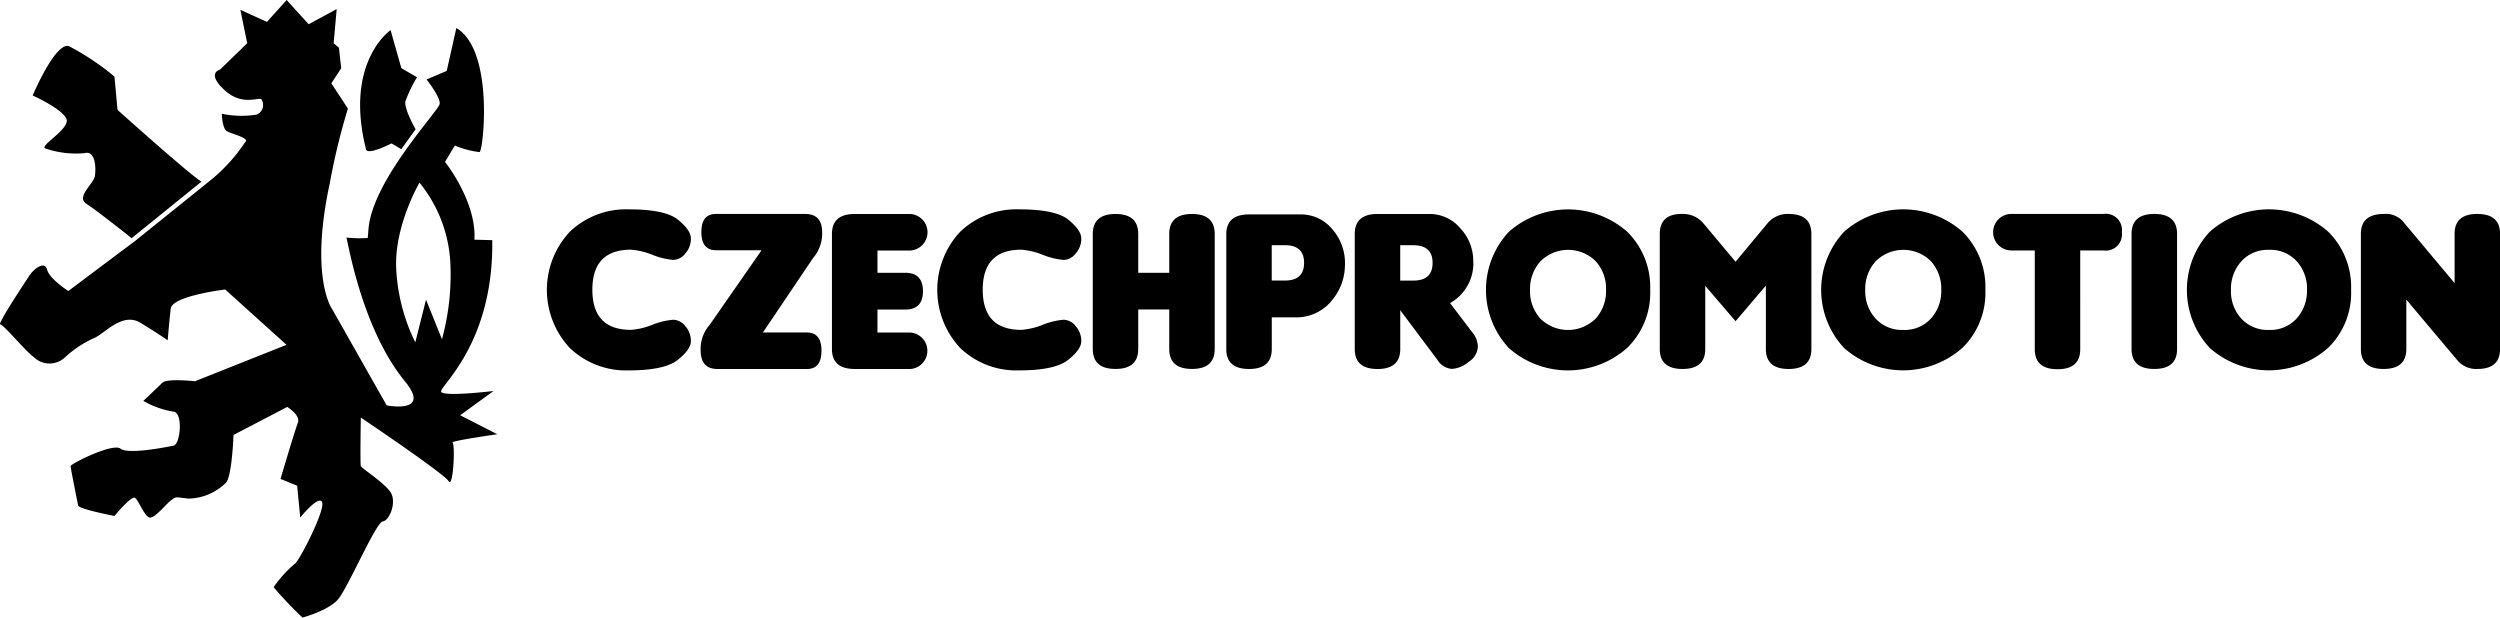 <svg xmlns="http://www.w3.org/2000/svg" width="244.752" height="60.463" viewBox="0 0 244.752 60.463">
  <g id="Group_811" data-name="Group 811" transform="translate(-244.916 -676.283)">
    <path id="Path_1884" data-name="Path 1884" d="M289.225,719.615c-.3-.152,4.379-.819,4.379-.819l-3.637-1.859,3.265-2.374s-4.9.591-5.125.075,5.155-4.665,5-14.842l-1.747-.048c.227-3.723-2.877-7.618-2.877-7.618l.962-1.6a8.722,8.722,0,0,0,2.421.644c.377-.151,1.438-9.993-2.274-12.144l-.942,4.194-1.971.84s1.359,1.716,1.285,2.384-6.574,7.457-6.971,12.238l-.074.894a11.352,11.352,0,0,1-2.085-.042c.308,1.332,1.705,9.157,5.717,14.066,2.675,3.247-1.779,2.366-1.779,2.366l-5.338-9.424s-2.233-3.04-.233-12.316a64.874,64.874,0,0,1,1.774-7.316c-.342-.527-1.621-2.473-1.621-2.473l.967-1.483-.225-2.009-.517-.433.3-3.345-2.747,1.485-2.154-2.374-1.928,2.147-2.6-1.182.666,3.269-2.671,2.592s-1.33.3.375,1.924,3.227.8,3.672.949a1.019,1.019,0,0,1-.454,1.525,9.563,9.563,0,0,1-3.412-.085s.045,1.4.488,1.693,2.357.666,1.78,1.119a16.665,16.665,0,0,1-3.206,3.566l-7.535,6.067-1.692,1.264-4.857,3.643s-1.854-1.193-2.073-2.084-1.254-.14-1.7.525-3.2,4.824-2.891,4.824,2.586,2.744,3.262,3.183a2.2,2.2,0,0,0,3.042.077,10.748,10.748,0,0,1,2.891-1.926c.967-.368,2.732-2.566,4.508-1.5,1.464.876,2.688,1.726,2.688,1.726s.153-1.842.3-3.1,5.336-1.872,5.336-1.872l6,5.415-8.969,3.568s-2.746-.309-3.192.149c-.446.442-1.857,1.774-1.857,1.774a8.545,8.545,0,0,0,2.894,1.042c1.034,0,.742,3.193.075,3.334s-4.449.893-5.2.3-4.888,1.482-4.888,1.707.664,3.48.734,3.849,3.564,1.031,3.564,1.031,1.637-2,2-1.774.963,1.935,1.487,1.935,1.555-1.334,2.076-1.711.295-.289,1.708-.15a5.344,5.344,0,0,0,3.632-1.548c.6-.6.747-4.683.747-4.683l5.261-2.742s1.33.815,1.041,1.548c-.3.752-1.7,5.5-1.7,5.5l1.629.667.3,3.116s1.854-2.3,2.145-1.485-2.228,5.718-2.671,6.007a11.682,11.682,0,0,0-2.079,2.293,35.82,35.82,0,0,0,2.826,2.975s2.52-.667,3.481-1.783,3.714-7.558,4.38-7.631,1.406-1.937.738-2.893-2.812-2.3-2.888-2.524,0-4.75,0-4.75,8.158,5.485,8.6,6.233.666-3.634.371-3.783m-3.638-9.81a18.447,18.447,0,0,1-1.871-7.248c-.187-4.173,2.283-8.391,2.283-8.391a13.567,13.567,0,0,1,3.018,7.807,23.929,23.929,0,0,1-.821,7.525l-1.559-3.874Zm-34.122-21.729c.074.974-2.746,2.533-2.081,2.749a9.244,9.244,0,0,0,3.856.45c1.046-.291,1.117,1.559.966,2.3s-1.856,2-.811,2.669c.849.539,3.486,2.616,4.424,3.357l6.836-5.533c-1.071-.61-8.22-7.024-8.22-7.024l-.3-3.26a25.006,25.006,0,0,0-4.451-2.976c-1.333-.439-3.557,4.826-3.557,4.826s3.258,1.473,3.337,2.442m31.79,2.249.963.565,1.4-1.948s-1.159-2.016-.993-2.75a12.812,12.812,0,0,1,1.134-2.342l-1.536-.889-1.056-3.725s-4.553,3.1-2.406,11.665c.157.633,2.5-.576,2.5-.576" transform="translate(0 0)"/>
    <path id="Path_1885" data-name="Path 1885" d="M337.888,719.38c0,.545-.43,1.155-1.292,1.838s-2.459,1.024-4.789,1.024a7.958,7.958,0,0,1-5.755-2.176,8.333,8.333,0,0,1-.014-11.4,7.968,7.968,0,0,1,5.8-2.188q3.547,0,4.8,1.022t1.252,1.837a2.171,2.171,0,0,1-.54,1.453,1.555,1.555,0,0,1-1.184.636,7.022,7.022,0,0,1-2.047-.5,7.1,7.1,0,0,0-2.1-.5q-3.777,0-3.776,3.924t3.776,3.924a7.019,7.019,0,0,0,2.1-.495,7.058,7.058,0,0,1,2.047-.495,1.55,1.55,0,0,1,1.184.635,2.178,2.178,0,0,1,.54,1.452" transform="translate(-25.334 -9.698)"/>
    <path id="Path_1886" data-name="Path 1886" d="M351.932,710.693h-4.455c-.957,0-1.438-.591-1.438-1.777s.473-1.776,1.417-1.776H356.2q1.663,0,1.664,1.8a3.628,3.628,0,0,1-.876,2.494l-4.926,7.31h4.294q1.443,0,1.442,1.787t-1.419,1.789h-8.746q-1.663,0-1.664-1.823a3.56,3.56,0,0,1,.878-2.494Z" transform="translate(-32.458 -9.911)"/>
    <path id="Path_1887" data-name="Path 1887" d="M367.13,722.316q-2.228,0-2.227-1.954V709.1c0-1.3.741-1.958,2.227-1.958h5.4a1.79,1.79,0,0,1,0,3.578h-3.17v2.178h2.72q1.731,0,1.733,1.8t-1.733,1.8h-2.72v2.25h3.17a1.788,1.788,0,0,1,0,3.573Z" transform="translate(-38.539 -9.91)"/>
    <path id="Path_1888" data-name="Path 1888" d="M394.192,719.38c0,.545-.431,1.155-1.294,1.838s-2.457,1.024-4.79,1.024a7.96,7.96,0,0,1-5.755-2.176,8.334,8.334,0,0,1-.012-11.4,7.962,7.962,0,0,1,5.8-2.188q3.547,0,4.8,1.022t1.252,1.837a2.178,2.178,0,0,1-.54,1.453,1.556,1.556,0,0,1-1.186.636,7.033,7.033,0,0,1-2.047-.5,7.107,7.107,0,0,0-2.1-.5q-3.778,0-3.776,3.924t3.776,3.924a7.022,7.022,0,0,0,2.1-.495,7.07,7.07,0,0,1,2.047-.495,1.551,1.551,0,0,1,1.186.635,2.185,2.185,0,0,1,.54,1.452" transform="translate(-43.418 -9.698)"/>
    <path id="Path_1889" data-name="Path 1889" d="M412.232,707.14q2.228,0,2.226,1.958v11.262c0,1.306-.741,1.954-2.226,1.954s-2.225-.648-2.225-1.954v-3.867h-3.036v3.867c0,1.306-.741,1.954-2.224,1.954s-2.227-.648-2.227-1.954V709.1q0-1.959,2.227-1.958t2.224,1.958v3.8h3.036v-3.8q0-1.959,2.225-1.958" transform="translate(-50.621 -9.911)"/>
    <path id="Path_1890" data-name="Path 1890" d="M429.39,711.715c0,1.157-.63,1.731-1.888,1.731h-1.28v-3.462h1.28q1.888,0,1.888,1.731m2.6,3.812a5.388,5.388,0,0,0,1.4-3.558,5.011,5.011,0,0,0-1.212-3.519,3.966,3.966,0,0,0-3.142-1.478h-5.036q-2.23,0-2.226,1.956v11.221c0,1.306.74,1.955,2.226,1.955s2.227-.649,2.227-1.955v-3.1h2.271a4.462,4.462,0,0,0,3.5-1.518m9.972-3.812c0,1.157-.63,1.731-1.888,1.731h-1.28v-3.462h1.28q1.888,0,1.888,1.731m3.937,6.859-2.227-2.924a4.463,4.463,0,0,0,2.271-4.214,4.64,4.64,0,0,0-1.236-3.076,3.935,3.935,0,0,0-3.1-1.436h-5.036c-1.485,0-2.229.656-2.229,1.958v11.265c0,1.306.743,1.955,2.229,1.955s2.226-.649,2.226-1.955v-3.8l3.619,4.834a1.848,1.848,0,0,0,1.428.911,2.807,2.807,0,0,0,1.651-.691,1.882,1.882,0,0,0,.9-1.434,2.27,2.27,0,0,0-.493-1.393m13.041-4.218a4.008,4.008,0,0,1-1.016,2.812,3.851,3.851,0,0,1-5.4.012,3.962,3.962,0,0,1-1.024-2.8,4.024,4.024,0,0,1,1.024-2.825,3.836,3.836,0,0,1,5.407-.006,4.009,4.009,0,0,1,1.012,2.81m4.319.013a7.613,7.613,0,0,0-2.246-5.707,8.765,8.765,0,0,0-11.585,0,8.342,8.342,0,0,0,.011,11.4,8.743,8.743,0,0,0,11.535,0,7.514,7.514,0,0,0,2.286-5.7" transform="translate(-56.803 -9.697)"/>
    <path id="Path_1891" data-name="Path 1891" d="M499.138,720.15V708.884q0-1.957-2.228-1.957a2.552,2.552,0,0,0-2.068.92l-3.125,3.758-3.148-3.758a2.584,2.584,0,0,0-2.047-.92q-2.225-.036-2.226,1.957V720.15q0,1.954,2.226,1.954c1.482,0,2.226-.652,2.226-1.954v-6.185l2.969,3.464,2.966-3.486v6.208q0,1.954,2.227,1.954t2.228-1.954m12.716-5.792a4,4,0,0,1-1.018,2.812,3.47,3.47,0,0,1-2.7,1.112,3.51,3.51,0,0,1-2.7-1.1,3.953,3.953,0,0,1-1.024-2.8,4.019,4.019,0,0,1,1.024-2.825,3.837,3.837,0,0,1,5.407-.005,4.015,4.015,0,0,1,1.011,2.81m2.036,5.708a7.517,7.517,0,0,0,2.282-5.7,7.61,7.61,0,0,0-2.243-5.707,8.762,8.762,0,0,0-11.583,0,8.335,8.335,0,0,0,.009,11.4,8.742,8.742,0,0,0,11.536,0m15.642-11.35a1.586,1.586,0,0,0-1.8-1.789h-8.972a1.788,1.788,0,1,0,0,3.575h2.248v9.668q0,1.959,2.226,1.96t2.224-1.96V710.5h2.274a1.584,1.584,0,0,0,1.8-1.787m5.407,11.434V708.884q0-1.957-2.226-1.957t-2.23,1.957V720.15q0,1.954,2.23,1.952t2.226-1.952m12.716-5.792a4,4,0,0,1-1.018,2.812,3.479,3.479,0,0,1-2.7,1.112,3.521,3.521,0,0,1-2.7-1.1,3.962,3.962,0,0,1-1.024-2.8,4.029,4.029,0,0,1,1.024-2.825,3.5,3.5,0,0,1,2.71-1.117,3.462,3.462,0,0,1,2.7,1.112,4,4,0,0,1,1.014,2.81m2.034,5.708a7.513,7.513,0,0,0,2.281-5.7,7.616,7.616,0,0,0-2.243-5.707,8.765,8.765,0,0,0-11.585,0,8.34,8.34,0,0,0,.009,11.4,8.744,8.744,0,0,0,11.538,0m16.865.081V708.884q0-1.957-2.227-1.957t-2.224,1.957v4.811l-4.9-5.846a2.254,2.254,0,0,0-2.049-.922q-2.228.014-2.226,1.957v11.263q0,1.959,2.226,1.956t2.224-1.956v-4.834l4.992,5.935a2.417,2.417,0,0,0,1.958.855q2.226,0,2.224-1.956" transform="translate(-76.887 -9.698)"/>
  </g>
</svg>
